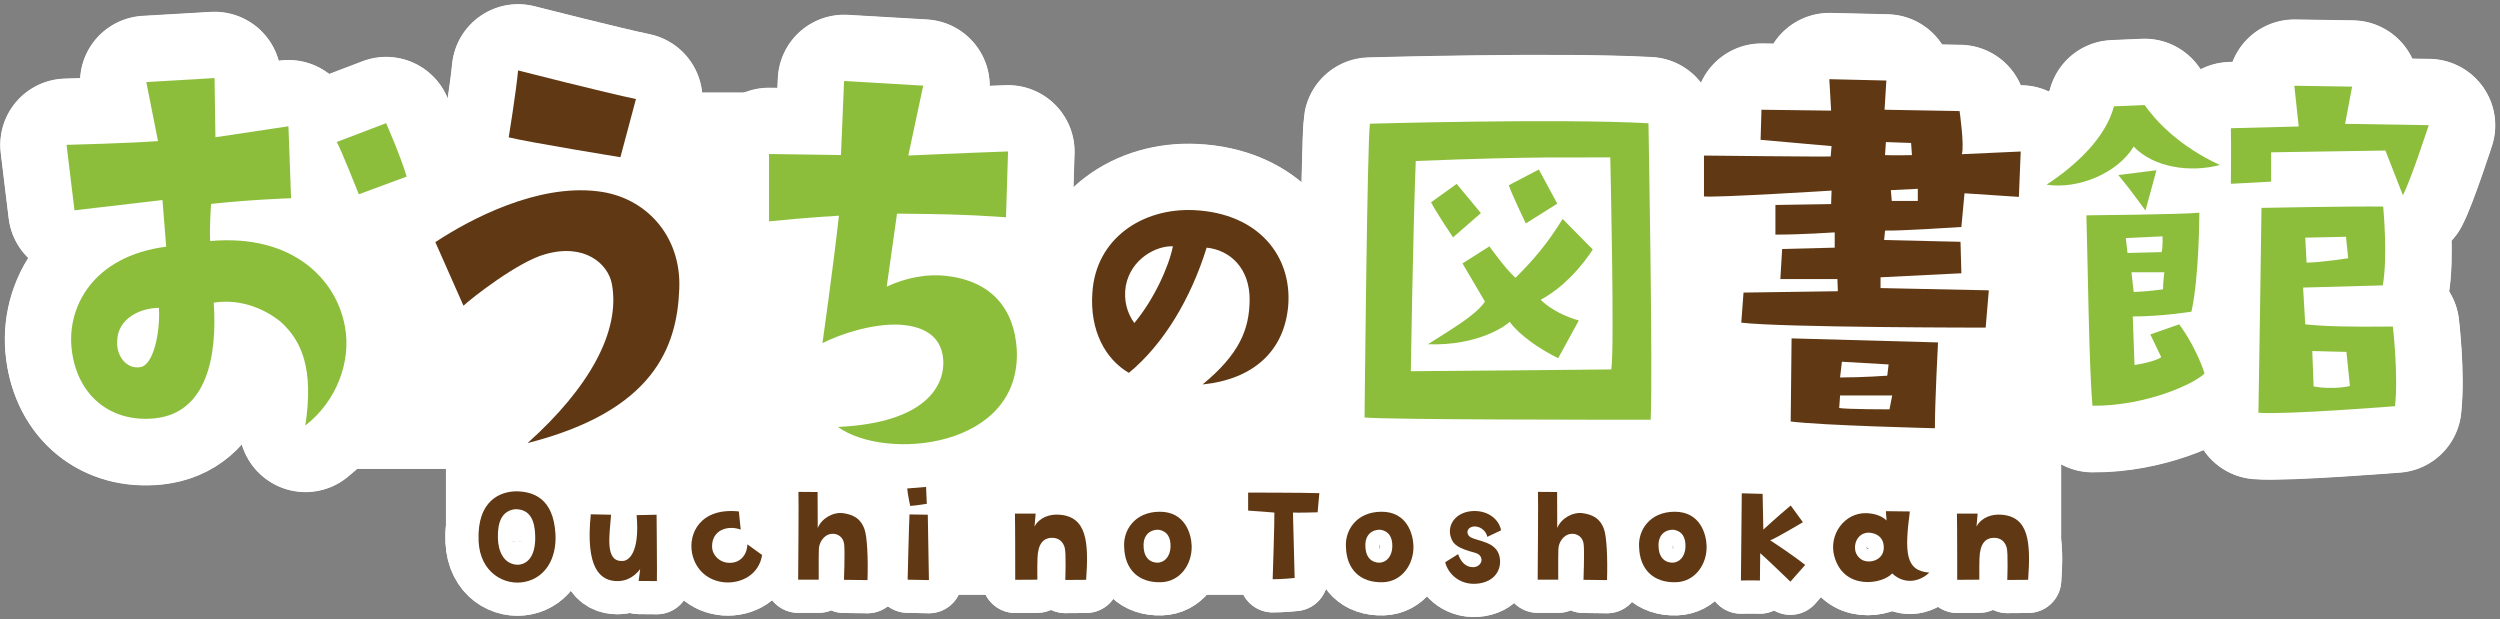 <?xml version="1.0" encoding="utf-8"?>
<!-- Generator: Adobe Illustrator 28.3.0, SVG Export Plug-In . SVG Version: 6.00 Build 0)  -->
<svg version="1.1" id="レイヤー_1" xmlns="http://www.w3.org/2000/svg" xmlns:xlink="http://www.w3.org/1999/xlink" x="0px"
	 y="0px" width="2450px" height="607px" viewBox="0 0 2450 607" enable-background="new 0 0 2450 607" xml:space="preserve">
<rect x="0" y="0" width="2450" height="607" fill="#808080" stroke="none"/>
<g>
	<rect x="1525.776" y="373.802" fill="#FFFFFF" width="494.224" height="161.149"/>
	<rect x="552.329" y="268.542" fill="#FFFFFF" width="254.445" height="262.927"/>
	<rect x="538.329" y="90.542" fill="#FFFFFF" width="254.445" height="262.927"/>
	<rect x="319.032" y="213.616" fill="#FFFFFF" width="288.371" height="245.964"/>
	<rect x="964.931" y="234.959" fill="#FFFFFF" width="534.335" height="262.927"/>
	<rect x="437" y="425.135" fill="#FFFFFF" width="103.778" height="105.865"/>
	<rect x="862" y="477.135" fill="#FFFFFF" width="368" height="105.865"/>
	<g>
		<g>
			<g>
				<g>
					
						<path fill="#8CBE3C" stroke="#FFFFFF" stroke-width="130" stroke-linecap="round" stroke-linejoin="round" stroke-miterlimit="10" d="
						M163.102,242.057l-3.668-45.703c0,0-44.611,5.125-86.214,10.054l-7.782-64.138c0,0,61.481-1.546,89.624-3.699l-11.464-57.863
						l66.891-3.895l0.85,57.988l71.546-10.741l2.585,70.501c0,0-39.779,1.31-78.38,5.571c0,0-1.741,22.31-0.921,36.396
						c80.831-7.234,123.817,37.699,132.039,83.63c6.546,34.441-8.324,73.663-38.76,97.13c8.376-55.485-3.317-83.072-24.595-102.008
						c-14.299-11.288-37.144-22.572-65.17-18.413c3.529,51.771-6.333,107.856-57.476,113.361
						c-43.146,4.526-75.97-21.831-81.586-66.414C65.123,301.259,91.468,251.282,163.102,242.057z M137.681,360.105
						c13.004-1.764,19.689-34.449,18.311-58.097c-17.667,0.022-40.796,9.957-40.964,33.181
						C114.274,348.34,123.683,362.44,137.681,360.105z M351.87,190.694c0,0-17.755-44.882-21.658-51.229l48.375-18.451
						c0,0,13.354,29.997,20.201,52.321L351.87,190.694z"/>
					
						<path fill="#603813" stroke="#FFFFFF" stroke-width="130" stroke-linecap="round" stroke-linejoin="round" stroke-miterlimit="10" d="
						M454.426,299.902l-27.578-62.304c34.644-22.876,99.902-57.035,158.892-49.849c46.877,5.271,82.387,43.325,80.165,95.741
						c-2.153,56.928-24.946,119.541-148.673,151.023c61.112-54.767,91.005-109.875,82.685-155.664
						c-3.651-20.118-26.953-40.629-65.688-29.316C508.061,256.749,462.46,292.285,454.426,299.902z M608.219,154.366
						c0,0-89.758-14.566-109.437-19.47c0,0,7.273-44.879,9.156-65.544c0,0,86.769,22.132,115.519,28.006L608.219,154.366z"/>
					
						<path fill="#8CBE3C" stroke="#FFFFFF" stroke-width="130" stroke-linecap="round" stroke-linejoin="round" stroke-miterlimit="10" d="
						M924.616,353.232c-1.518-25.186-21.658-33.759-43.808-34.763c-25.719-1.005-56.934,9.065-74.572,18.13
						c0,0,10.583-74.552,16.12-124.923c0,0-28.221,1.518-68.502,5.538v-65.979c0,0,34.251,0.492,70.511,1.005l3.035-72.542
						l77.567,4.533l-14.603,68.501c0,0,54.924-2.523,97.748-4.02l-2.01,64.482c-44.834-3.035-63.989-3.035-106.813-3.528
						l-10.091,71.537c19.648-9.086,39.829-12.593,57.96-10.583c44.834,5.025,66.984,32.241,69.486,72.029
						c5.045,97.235-128.43,109.828-175.274,76.069C908.495,414.699,926.133,377.413,924.616,353.232z"/>
					
						<path fill="#603813" stroke="#FFFFFF" stroke-width="130" stroke-linecap="round" stroke-linejoin="round" stroke-miterlimit="10" d="
						M1224.858,294.493c0.354-31.089-19.056-49.152-42.114-51.493c-15.381,49.492-41.788,94.288-76.225,122.709
						c-23.058-13.38-38.439-41.461-35.771-78.566c3.348-53.167,49.138-83.249,99.637-80.907
						c63.185,3.008,96.289,45.136,92.26,93.947c-4.002,44.796-34.764,71.883-83.902,76.892
						C1214.84,347.32,1224.531,323.254,1224.858,294.493z M1149.64,241.666c-16.034-0.667-41.107,12.033-46.143,38.793
						c-2.341,14.374,1.361,26.733,8.358,36.438C1131.591,293.159,1145.965,260.723,1149.64,241.666z"/>
					
						<path fill="#8CBE3C" stroke="#FFFFFF" stroke-width="130" stroke-linecap="round" stroke-linejoin="round" stroke-miterlimit="10" d="
						M1617.897,411.658c-45.346,0-256.661,0-280.427-2.205c0,0,2.653-273.401,5.305-287.919c0,0,184.466-5.287,272.935-0.448
						C1615.711,121.086,1620.12,363.229,1617.897,411.658z M1578.287,154.549c-36.527,0.448-68.682-1.326-190.631,3.531
						c-2.617,65.151-4.839,206.027-4.839,206.027c22.01,0,196.367-1.774,196.367-1.774
						C1582.696,346.489,1578.287,154.549,1578.287,154.549z M1510.071,294.099c0,0,12.295,13.209,37.388,20.253l-20.217,36.976
						c-18.067-8.8-37.89-22.44-47.568-35.649c-2.653,3.083-30.362,23.766-80.117,22.01c23.336-14.966,46.672-28.175,55.92-41.815
						l-22.01-37.424l26.383-16.74c0,0,15.88,22.458,25.558,30.828c17.171-17.17,30.362-32.136,46.206-57.677l29.502,29.932
						C1561.116,244.792,1541.329,277.377,1510.071,294.099z M1424.219,232.909c0,0-15.844-23.336-21.58-34.341l25.093-18.049
						l23.766,28.623L1424.219,232.909z M1495.517,219.27c0,0-13.192-27.297-16.704-37.424l29.466-15.414l18.067,33.463
						L1495.517,219.27z"/>
					
						<path fill="#603813" stroke="#FFFFFF" stroke-width="130" stroke-linecap="round" stroke-linejoin="round" stroke-miterlimit="10" d="
						M1794.284,153.622l0.86-10.127l-69.542-6.166l0.86-29.484l68.252,0.878l-1.756-30.81l55.885,1.308l-1.756,28.623l73.521,1.308
						c0,0,4.839,33.911,2.223,42.263l57.677-2.635l-1.792,44.468l-53.268-3.531l-3.083,33.032c0,0-60.724,3.961-74.812,3.513
						l-0.896,9.248l74.847,1.756l0.86,30.828l-79.221,3.961v10.557l106.105,2.205l-3.083,36.545c0,0-198.553,0-239.49-4.857
						l2.187-29.484l92.448-1.326l-0.43-11.883c0,0-45.776,0-55.92,0l1.756-29.502l51.511-1.308v-14.984
						c0,0-31.688,2.205-58.107,2.205v-29.054l54.594-0.878l0.43-13.209c0,0-112.701,7.044-125.032,5.718v-40.058
						C1670.112,152.744,1787.652,154.07,1794.284,153.622z M1896.411,419.979c0,0-110.515-2.653-141.307-6.614l0.86-81.443
						l143.529,3.961C1899.493,335.883,1896.411,393.112,1896.411,419.979z M1854.578,387.843h-51.081l-0.86,12.313
						c7.492,1.326,49.289,1.326,49.289,1.326L1854.578,387.843z M1803.497,370.224c22.476,0,46.242-1.756,46.242-1.756l1.326-11.005
						l-45.776-2.653L1803.497,370.224z M1847.552,152.314c9.248,0.43,26.383,0,26.383,0l-0.86-11.901l-24.662-0.878
						L1847.552,152.314z M1879.67,185.328l-26.419,1.326l0.896,10.557c5.7,0,25.523,0,25.523,0V185.328z"/>
					
						<path fill="#8CBE3C" stroke="#FFFFFF" stroke-width="130" stroke-linecap="round" stroke-linejoin="round" stroke-miterlimit="10" d="
						M2005.842,181.295c28.749-18.863,57.917-45.9,66.056-76.78l30.041-1.292c10.724,15.44,34.303,40.748,73.811,58.772
						c-29.203,7.72-64.798,2.567-84.534-18.025C2075.321,170.151,2036.721,186.028,2005.842,181.295z M2044.895,211.336
						c0,0,94.804-0.856,110.663-2.585c0,0,0,62.213-7.72,96.97c0,0-28.749,4.716-57.497,4.716l1.712,47.612
						c0,0,19.736-3.004,26.198-7.72l-10.724-22.304l28.295-9.868c0,0,15.44,19.736,24.871,48.048
						c-8.558,9.432-56.624,32.172-109.825,31.735C2047.445,362.764,2046.153,252.52,2044.895,211.336z M2113.536,167.147
						l-10.759,39.473c0,0-15.44-21.465-26.583-34.757L2113.536,167.147z M2083.494,233.639l1.712,14.584l33.464-0.856
						c1.292-6.864,0.838-15.44,0.838-15.44L2083.494,233.639z M2121.255,267.104h-32.207l2.166,19.3
						c11.143-0.419,15.44-0.856,28.749-2.567C2119.963,277.828,2121.255,267.104,2121.255,267.104z M2186.473,180.439
						c0,0,0.419-39.455,0-54.476l66.475-1.712l-4.297-39.909l56.624,0.856l-6.847,36.469l81.949,1.292
						c0,0-17.605,54.057-25.325,68.64l-17.151-43.769l-111.99,1.729v28.731L2186.473,180.439z M2335.316,279.976l-78.072,2.148
						l2.131,36.032c20.19,2.148,45.9,2.567,85.827,2.148c0,0,5.554,47.175,2.131,78.072c0,0-108.113,8.576-133.858,6.427
						c0,0,3.004-187.041,3.004-200.769c0,0,86.665-1.712,119.256-1.292C2335.735,202.743,2340.486,252.083,2335.316,279.976z
						 M2301.432,253.376l-2.131-21.029c-4.297,0-39.927,0.856-39.927,0.856l1.292,24.452
						C2273.976,257.655,2301.432,253.376,2301.432,253.376z M2266.256,344.32l1.292,34.757c19.282,3.423,35.595-0.437,35.595-0.437
						l-3.423-33.464L2266.256,344.32z"/>
				</g>
			</g>
			<g>
				<g>
					<path fill="none" stroke="#FFFFFF" stroke-width="130" stroke-linecap="round" stroke-linejoin="round" d="M162.882,241.751
						l-3.668-45.703c0,0-44.611,5.125-86.214,10.054l-7.782-64.138c0,0,61.481-1.547,89.624-3.699l-11.464-57.863l66.891-3.895
						l0.85,57.988l71.546-10.741l2.585,70.501c0,0-39.779,1.31-78.38,5.571c0,0-1.741,22.31-0.921,36.396
						c80.831-7.234,123.817,37.699,132.039,83.63c6.546,34.441-8.324,73.663-38.76,97.13c8.376-55.485-3.318-83.072-24.595-102.008
						c-14.299-11.288-37.144-22.572-65.17-18.413c3.529,51.771-6.333,107.856-57.476,113.361
						c-43.146,4.526-75.97-21.831-81.586-66.414C64.903,300.954,91.248,250.976,162.882,241.751z M137.461,359.799
						c13.004-1.764,19.689-34.449,18.311-58.097c-17.667,0.022-40.796,9.957-40.964,33.181
						C114.054,348.034,123.463,362.134,137.461,359.799z M351.65,190.388c0,0-17.755-44.882-21.658-51.229l48.375-18.451
						c0,0,13.354,29.997,20.201,52.321L351.65,190.388z"/>
					<path fill="none" stroke="#FFFFFF" stroke-width="130" stroke-linecap="round" stroke-linejoin="round" d="M454.206,299.597
						l-27.578-62.304c34.644-22.876,99.902-57.035,158.892-49.849c46.877,5.271,82.387,43.325,80.165,95.741
						c-2.153,56.928-24.946,119.541-148.673,151.023c61.112-54.767,91.005-109.875,82.685-155.664
						c-3.651-20.118-26.953-40.629-65.688-29.316C507.841,256.444,462.24,291.979,454.206,299.597z M607.999,154.06
						c0,0-89.758-14.566-109.437-19.47c0,0,7.273-44.879,9.156-65.544c0,0,86.769,22.132,115.519,28.006L607.999,154.06z"/>
					<path fill="none" stroke="#FFFFFF" stroke-width="130" stroke-linecap="round" stroke-linejoin="round" d="M924.396,352.926
						c-1.518-25.186-21.658-33.759-43.808-34.763c-25.719-1.005-56.934,9.065-74.572,18.13c0,0,10.583-74.552,16.12-124.923
						c0,0-28.221,1.518-68.501,5.538v-65.979c0,0,34.251,0.492,70.511,1.005l3.035-72.542l77.567,4.533l-14.603,68.501
						c0,0,54.924-2.523,97.748-4.02l-2.01,64.482c-44.834-3.035-63.989-3.035-106.813-3.528l-10.091,71.537
						c19.648-9.086,39.829-12.593,57.96-10.583c44.834,5.025,66.984,32.241,69.486,72.029
						c5.045,97.235-128.43,109.828-175.274,76.069C908.275,414.393,925.914,377.107,924.396,352.926z"/>
					<path fill="none" stroke="#FFFFFF" stroke-width="130" stroke-linecap="round" stroke-linejoin="round" d="M1224.638,294.187
						c0.354-31.089-19.056-49.152-42.114-51.493c-15.381,49.492-41.788,94.288-76.225,122.709
						c-23.058-13.38-38.439-41.461-35.771-78.566c3.348-53.167,49.138-83.249,99.637-80.907
						c63.185,3.008,96.289,45.136,92.26,93.947c-4.002,44.796-34.764,71.883-83.902,76.892
						C1214.62,347.014,1224.312,322.949,1224.638,294.187z M1149.421,241.361c-16.035-0.667-41.107,12.033-46.143,38.793
						c-2.341,14.374,1.361,26.733,8.358,36.438C1131.372,292.853,1145.745,260.417,1149.421,241.361z"/>
					<path fill="none" stroke="#FFFFFF" stroke-width="130" stroke-linecap="round" stroke-linejoin="round" d="M1617.677,411.352
						c-45.346,0-256.661,0-280.427-2.205c0,0,2.653-273.401,5.305-287.919c0,0,184.466-5.287,272.935-0.448
						C1615.491,120.781,1619.9,362.923,1617.677,411.352z M1578.067,154.243c-36.527,0.448-68.682-1.326-190.631,3.531
						c-2.617,65.151-4.839,206.027-4.839,206.027c22.01,0,196.367-1.774,196.367-1.774
						C1582.476,346.183,1578.067,154.243,1578.067,154.243z M1509.851,293.793c0,0,12.295,13.209,37.388,20.253l-20.217,36.976
						c-18.067-8.8-37.89-22.44-47.568-35.649c-2.653,3.083-30.362,23.766-80.117,22.01c23.336-14.966,46.672-28.175,55.92-41.815
						l-22.01-37.424l26.383-16.74c0,0,15.88,22.458,25.559,30.828c17.17-17.17,30.362-32.136,46.206-57.677l29.502,29.932
						C1560.897,244.487,1541.109,277.071,1509.851,293.793z M1423.999,232.604c0,0-15.844-23.336-21.58-34.341l25.093-18.049
						l23.766,28.623L1423.999,232.604z M1495.298,218.964c0,0-13.192-27.297-16.704-37.424l29.466-15.414l18.067,33.463
						L1495.298,218.964z"/>
					<path fill="none" stroke="#FFFFFF" stroke-width="130" stroke-linecap="round" stroke-linejoin="round" d="M1794.064,153.316
						l0.86-10.127l-69.542-6.166l0.86-29.484l68.252,0.878l-1.756-30.81l55.885,1.308l-1.756,28.623l73.521,1.308
						c0,0,4.839,33.911,2.223,42.263l57.677-2.635l-1.792,44.467l-53.268-3.531l-3.083,33.032c0,0-60.724,3.961-74.811,3.513
						l-0.896,9.248l74.847,1.756l0.86,30.828l-79.221,3.961v10.557l106.105,2.205l-3.083,36.545c0,0-198.553,0-239.49-4.857
						l2.187-29.484l92.448-1.326l-0.43-11.883c0,0-45.776,0-55.92,0l1.756-29.502l51.511-1.308v-14.984
						c0,0-31.688,2.205-58.107,2.205v-29.054l54.594-0.878l0.43-13.209c0,0-112.701,7.044-125.032,5.718v-40.058
						C1669.892,152.438,1787.433,153.765,1794.064,153.316z M1896.191,419.673c0,0-110.515-2.653-141.307-6.614l0.86-81.443
						l143.529,3.961C1899.274,335.578,1896.191,392.807,1896.191,419.673z M1854.358,387.537h-51.081l-0.86,12.313
						c7.492,1.326,49.289,1.326,49.289,1.326L1854.358,387.537z M1803.277,369.919c22.476,0,46.242-1.756,46.242-1.756l1.326-11.005
						l-45.776-2.653L1803.277,369.919z M1847.332,152.008c9.248,0.43,26.383,0,26.383,0l-0.86-11.901l-24.662-0.878
						L1847.332,152.008z M1879.451,185.023l-26.419,1.326l0.896,10.557c5.7,0,25.523,0,25.523,0V185.023z"/>
					<path fill="none" stroke="#FFFFFF" stroke-width="130" stroke-linecap="round" stroke-linejoin="round" d="M2005.622,180.989
						c28.749-18.863,57.917-45.9,66.055-76.78l30.041-1.292c10.724,15.44,34.303,40.748,73.81,58.772
						c-29.203,7.72-64.798,2.567-84.534-18.025C2075.101,169.846,2036.501,185.722,2005.622,180.989z M2044.675,211.03
						c0,0,94.804-0.856,110.663-2.585c0,0,0,62.213-7.72,96.97c0,0-28.749,4.716-57.498,4.716l1.712,47.612
						c0,0,19.736-3.004,26.199-7.72l-10.724-22.304l28.294-9.868c0,0,15.44,19.736,24.871,48.048
						c-8.558,9.432-56.624,32.172-109.825,31.735C2047.225,362.458,2045.933,252.214,2044.675,211.03z M2113.316,166.842
						l-10.759,39.473c0,0-15.44-21.465-26.583-34.757L2113.316,166.842z M2083.275,233.334l1.712,14.584l33.464-0.856
						c1.292-6.864,0.838-15.44,0.838-15.44L2083.275,233.334z M2121.036,266.798h-32.207l2.166,19.3
						c11.143-0.419,15.44-0.856,28.749-2.567C2119.743,277.522,2121.036,266.798,2121.036,266.798z M2186.253,180.133
						c0,0,0.419-39.455,0-54.476l66.475-1.712l-4.297-39.909l56.624,0.856l-6.846,36.469l81.949,1.292
						c0,0-17.606,54.057-25.325,68.641l-17.151-43.769l-111.99,1.729v28.731L2186.253,180.133z M2335.096,279.67l-78.072,2.148
						l2.131,36.032c20.19,2.148,45.9,2.567,85.827,2.148c0,0,5.554,47.175,2.131,78.072c0,0-108.113,8.576-133.858,6.427
						c0,0,3.004-187.041,3.004-200.769c0,0,86.665-1.712,119.256-1.292C2335.515,202.437,2340.266,251.778,2335.096,279.67z
						 M2301.213,253.07l-2.131-21.029c-4.297,0-39.927,0.856-39.927,0.856l1.292,24.452
						C2273.756,257.349,2301.213,253.07,2301.213,253.07z M2266.036,344.014l1.292,34.757c19.282,3.423,35.595-0.437,35.595-0.437
						l-3.423-33.464L2266.036,344.014z"/>
				</g>
				<g>
					<path fill="#8CBE3C" d="M162.882,241.751l-3.668-45.703c0,0-44.611,5.125-86.214,10.054l-7.782-64.138
						c0,0,61.481-1.547,89.624-3.699l-11.464-57.863l66.891-3.895l0.85,57.988l71.546-10.741l2.585,70.501
						c0,0-39.779,1.31-78.38,5.571c0,0-1.741,22.31-0.921,36.396c80.831-7.234,123.817,37.699,132.039,83.63
						c6.546,34.441-8.324,73.663-38.76,97.13c8.376-55.485-3.318-83.072-24.595-102.008c-14.299-11.288-37.144-22.572-65.17-18.413
						c3.529,51.771-6.333,107.856-57.476,113.361c-43.146,4.526-75.97-21.831-81.586-66.414
						C64.903,300.954,91.248,250.976,162.882,241.751z M137.461,359.799c13.004-1.764,19.689-34.449,18.311-58.097
						c-17.667,0.022-40.796,9.957-40.964,33.181C114.054,348.034,123.463,362.134,137.461,359.799z M351.65,190.388
						c0,0-17.755-44.882-21.658-51.229l48.375-18.451c0,0,13.354,29.997,20.201,52.321L351.65,190.388z"/>
					<path fill="#603813" d="M454.206,299.597l-27.578-62.304c34.644-22.876,99.902-57.035,158.892-49.849
						c46.877,5.271,82.387,43.325,80.165,95.741c-2.153,56.928-24.946,119.541-148.673,151.023
						c61.112-54.767,91.005-109.875,82.685-155.664c-3.651-20.118-26.953-40.629-65.688-29.316
						C507.841,256.444,462.24,291.979,454.206,299.597z M607.999,154.06c0,0-89.758-14.566-109.437-19.47
						c0,0,7.273-44.879,9.156-65.544c0,0,86.769,22.132,115.519,28.006L607.999,154.06z"/>
					<path fill="#8CBE3C" d="M924.396,352.926c-1.518-25.186-21.658-33.759-43.808-34.763c-25.719-1.005-56.934,9.065-74.572,18.13
						c0,0,10.583-74.552,16.12-124.923c0,0-28.221,1.518-68.501,5.538v-65.979c0,0,34.251,0.492,70.511,1.005l3.035-72.542
						l77.567,4.533l-14.603,68.501c0,0,54.924-2.523,97.748-4.02l-2.01,64.482c-44.834-3.035-63.989-3.035-106.813-3.528
						l-10.091,71.537c19.648-9.086,39.829-12.593,57.96-10.583c44.834,5.025,66.984,32.241,69.486,72.029
						c5.045,97.235-128.43,109.828-175.274,76.069C908.275,414.393,925.914,377.107,924.396,352.926z"/>
					<path fill="#603813" d="M1224.638,294.187c0.354-31.089-19.056-49.152-42.114-51.493
						c-15.381,49.492-41.788,94.288-76.225,122.709c-23.058-13.38-38.439-41.461-35.771-78.566
						c3.348-53.167,49.138-83.249,99.637-80.907c63.185,3.008,96.289,45.136,92.26,93.947
						c-4.002,44.796-34.764,71.883-83.902,76.892C1214.62,347.014,1224.312,322.949,1224.638,294.187z M1149.421,241.361
						c-16.035-0.667-41.107,12.033-46.143,38.793c-2.341,14.374,1.361,26.733,8.358,36.438
						C1131.372,292.853,1145.745,260.417,1149.421,241.361z"/>
					<path fill="#8CBE3C" d="M1617.677,411.352c-45.346,0-256.661,0-280.427-2.205c0,0,2.653-273.401,5.305-287.919
						c0,0,184.466-5.287,272.935-0.448C1615.491,120.781,1619.9,362.923,1617.677,411.352z M1578.067,154.243
						c-36.527,0.448-68.682-1.326-190.631,3.531c-2.617,65.151-4.839,206.027-4.839,206.027c22.01,0,196.367-1.774,196.367-1.774
						C1582.476,346.183,1578.067,154.243,1578.067,154.243z M1509.851,293.793c0,0,12.295,13.209,37.388,20.253l-20.217,36.976
						c-18.067-8.8-37.89-22.44-47.568-35.649c-2.653,3.083-30.362,23.766-80.117,22.01c23.336-14.966,46.672-28.175,55.92-41.815
						l-22.01-37.424l26.383-16.74c0,0,15.88,22.458,25.559,30.828c17.17-17.17,30.362-32.136,46.206-57.677l29.502,29.932
						C1560.897,244.487,1541.109,277.071,1509.851,293.793z M1423.999,232.604c0,0-15.844-23.336-21.58-34.341l25.093-18.049
						l23.766,28.623L1423.999,232.604z M1495.298,218.964c0,0-13.192-27.297-16.704-37.424l29.466-15.414l18.067,33.463
						L1495.298,218.964z"/>
					<path fill="#603813" d="M1794.064,153.316l0.86-10.127l-69.542-6.166l0.86-29.484l68.252,0.878l-1.756-30.81l55.885,1.308
						l-1.756,28.623l73.521,1.308c0,0,4.839,33.911,2.223,42.263l57.677-2.635l-1.792,44.467l-53.268-3.531l-3.083,33.032
						c0,0-60.724,3.961-74.811,3.513l-0.896,9.248l74.847,1.756l0.86,30.828l-79.221,3.961v10.557l106.105,2.205l-3.083,36.545
						c0,0-198.553,0-239.49-4.857l2.187-29.484l92.448-1.326l-0.43-11.883c0,0-45.776,0-55.92,0l1.756-29.502l51.511-1.308v-14.984
						c0,0-31.688,2.205-58.107,2.205v-29.054l54.594-0.878l0.43-13.209c0,0-112.701,7.044-125.032,5.718v-40.058
						C1669.892,152.438,1787.433,153.765,1794.064,153.316z M1896.191,419.673c0,0-110.515-2.653-141.307-6.614l0.86-81.443
						l143.529,3.961C1899.274,335.578,1896.191,392.807,1896.191,419.673z M1854.358,387.537h-51.081l-0.86,12.313
						c7.492,1.326,49.289,1.326,49.289,1.326L1854.358,387.537z M1803.277,369.919c22.476,0,46.242-1.756,46.242-1.756l1.326-11.005
						l-45.776-2.653L1803.277,369.919z M1847.332,152.008c9.248,0.43,26.383,0,26.383,0l-0.86-11.901l-24.662-0.878
						L1847.332,152.008z M1879.451,185.023l-26.419,1.326l0.896,10.557c5.7,0,25.523,0,25.523,0V185.023z"/>
					<path fill="#8CBE3C" d="M2005.622,180.989c28.749-18.863,57.917-45.9,66.055-76.78l30.041-1.292
						c10.724,15.44,34.303,40.748,73.81,58.772c-29.203,7.72-64.798,2.567-84.534-18.025
						C2075.101,169.846,2036.501,185.722,2005.622,180.989z M2044.675,211.03c0,0,94.804-0.856,110.663-2.585
						c0,0,0,62.213-7.72,96.97c0,0-28.749,4.716-57.498,4.716l1.712,47.612c0,0,19.736-3.004,26.199-7.72l-10.724-22.304
						l28.294-9.868c0,0,15.44,19.736,24.871,48.048c-8.558,9.432-56.624,32.172-109.825,31.735
						C2047.225,362.458,2045.933,252.214,2044.675,211.03z M2113.316,166.842l-10.759,39.473c0,0-15.44-21.465-26.583-34.757
						L2113.316,166.842z M2083.275,233.334l1.712,14.584l33.464-0.856c1.292-6.864,0.838-15.44,0.838-15.44L2083.275,233.334z
						 M2121.036,266.798h-32.207l2.166,19.3c11.143-0.419,15.44-0.856,28.749-2.567
						C2119.743,277.522,2121.036,266.798,2121.036,266.798z M2186.253,180.133c0,0,0.419-39.455,0-54.476l66.475-1.712
						l-4.297-39.909l56.624,0.856l-6.846,36.469l81.949,1.292c0,0-17.606,54.057-25.325,68.641l-17.151-43.769l-111.99,1.729v28.731
						L2186.253,180.133z M2335.096,279.67l-78.072,2.148l2.131,36.032c20.19,2.148,45.9,2.567,85.827,2.148
						c0,0,5.554,47.175,2.131,78.072c0,0-108.113,8.576-133.858,6.427c0,0,3.004-187.041,3.004-200.769
						c0,0,86.665-1.712,119.256-1.292C2335.515,202.437,2340.266,251.778,2335.096,279.67z M2301.213,253.07l-2.131-21.029
						c-4.297,0-39.927,0.856-39.927,0.856l1.292,24.452C2273.756,257.349,2301.213,253.07,2301.213,253.07z M2266.036,344.014
						l1.292,34.757c19.282,3.423,35.595-0.437,35.595-0.437l-3.423-33.464L2266.036,344.014z"/>
				</g>
			</g>
			<g>
				<g>
					
						<path fill="none" stroke="#FFFFFF" stroke-width="65" stroke-linecap="round" stroke-linejoin="round" stroke-miterlimit="10" d="
						M544.369,523.6c1.251,24.045-10.146,42.393-29.744,46.562c-20.016,4.309-44.2-8.896-45.59-39.752
						c-1.807-40.586,21.961-48.926,37.389-48.926C521.991,481.902,542.423,487.601,544.369,523.6z M524.493,524.851
						c-0.417-13.761-4.309-25.853-19.459-25.853c-13.621,1.528-17.513,13.204-17.096,28.632c0.417,12.787,5.56,24.185,17.513,25.714
						C514.347,554.317,525.327,547.785,524.493,524.851z"/>
					
						<path fill="none" stroke="#FFFFFF" stroke-width="65" stroke-linecap="round" stroke-linejoin="round" stroke-miterlimit="10" d="
						M578.981,504.002l19.876,0.417c-1.391,19.599-6.394,46.146,10.98,45.312c5.977,0.278,17.374-7.645,14.038-44.895l19.598-0.417
						c0,0,0.556,61.574,0.278,65.049l-17.931-0.139c0,0,1.529-10.286,1.529-11.676c0,0-7.645,11.814-21.961,11.814
						C588.154,569.606,573.56,556.958,578.981,504.002z"/>
					
						<path fill="none" stroke="#FFFFFF" stroke-width="65" stroke-linecap="round" stroke-linejoin="round" stroke-miterlimit="10" d="
						M697.821,535.553c0.14,9.034,7.506,14.872,14.456,15.845c14.594,1.808,20.153-9.868,20.153-17.93l14.455,10.425
						c-3.058,19.181-20.153,27.938-36.416,26.825c-16.957-1.39-29.049-12.51-32.246-28.633
						c-3.753-19.181,8.062-44.895,45.867-40.863l1.808,17.791C712.972,514.288,697.683,519.569,697.821,535.553z"/>
					
						<path fill="none" stroke="#FFFFFF" stroke-width="65" stroke-linecap="round" stroke-linejoin="round" stroke-miterlimit="10" d="
						M847.24,518.735c2.502,7.089,3.614,27.382,2.919,49.76l-23.073-0.278c0,0,0.974-24.74,0.278-33.914
						c-0.417-7.923-6.532-11.814-12.509-11.119c-7.784,0.834-12.231,8.756-12.371,15.011c-0.277,7.645-0.139,29.884-0.139,29.884
						h-20.154c0,0,0.695-82.979,0.278-86.036l18.764,0.139l0.14,35.304c3.753-9.451,15.011-15.845,24.74-14.594
						C834.592,504.141,843.07,506.921,847.24,518.735z"/>
					
						<path fill="none" stroke="#FFFFFF" stroke-width="65" stroke-linecap="round" stroke-linejoin="round" stroke-miterlimit="10" d="
						M907.565,477.177l0.695,16.54c0,0-9.869,1.668-16.263,2.085c0,0-2.224-9.729-2.919-17.096L907.565,477.177z M891.303,504.141
						l17.931,0.277c0,0,1.111,60.462,1.111,64.076l-20.849-0.417C889.496,568.078,890.747,514.565,891.303,504.141z"/>
					
						<path fill="none" stroke="#FFFFFF" stroke-width="65" stroke-linecap="round" stroke-linejoin="round" stroke-miterlimit="10" d="
						M1043.98,568.355c0,0,0.974-26.13-0.556-31.689c-1.529-5.282-5.281-10.008-13.482-9.591
						c-7.227,0.417-12.787,5.56-13.204,20.015c-0.139,5.699-0.278,11.676-0.139,20.988l-21.684,0.139c0,0,0-54.902-0.277-64.909
						h20.293l-1.112,12.648c4.865-8.896,15.012-12.371,24.602-11.537c26.687,2.085,28.633,26.826,25.992,63.798L1043.98,568.355z"/>
					
						<path fill="none" stroke="#FFFFFF" stroke-width="65" stroke-linecap="round" stroke-linejoin="round" stroke-miterlimit="10" d="
						M1167.821,534.581c0.694,18.625-11.537,35.442-29.884,35.999c-22.378,0.694-35.721-12.648-36.276-34.748
						c-0.974-15.846,10.007-34.192,34.748-34.331C1161.566,501.361,1167.404,523.461,1167.821,534.581z M1136.269,519.292
						c-4.309-0.834-15.289,1.25-15.567,14.455c-0.277,10.841,4.727,17.374,13.344,17.651c7.228,0.14,12.648-6.115,13.065-15.149
						C1147.528,525.824,1143.22,520.681,1136.269,519.292z"/>
					
						<path fill="none" stroke="#FFFFFF" stroke-width="65" stroke-linecap="round" stroke-linejoin="round" stroke-miterlimit="10" d="
						M1267.091,502.335l1.668,64.075c0,0-11.536,1.251-21.544,1.251c0,0,1.946-58.794,1.668-65.326c0,0-19.32-1.668-25.714-1.946
						v-17.652c0,0,52.4,0,69.774,0.557l-1.668,18.764C1291.275,502.056,1271.678,502.612,1267.091,502.335z"/>
					
						<path fill="none" stroke="#FFFFFF" stroke-width="65" stroke-linecap="round" stroke-linejoin="round" stroke-miterlimit="10" d="
						M1385.16,534.581c0.694,18.625-11.537,35.442-29.884,35.999c-22.378,0.694-35.721-12.648-36.276-34.748
						c-0.974-15.846,10.007-34.192,34.748-34.331C1378.905,501.361,1384.743,523.461,1385.16,534.581z M1353.608,519.292
						c-4.309-0.834-15.289,1.25-15.567,14.455c-0.277,10.841,4.727,17.374,13.344,17.651c7.228,0.14,12.648-6.115,13.065-15.149
						C1364.867,525.824,1360.558,520.681,1353.608,519.292z"/>
					
						<path fill="none" stroke="#FFFFFF" stroke-width="65" stroke-linecap="round" stroke-linejoin="round" stroke-miterlimit="10" d="
						M1438.118,520.959c-0.139,1.668,0.278,3.753,2.919,5.421c6.95,4.17,24.88,4.17,28.354,18.486
						c2.641,10.285-1.945,23.906-19.319,26.825c-18.208,2.919-30.856-8.617-33.775-20.71l12.648-7.922
						c2.779,7.922,7.645,12.787,14.732,12.787c4.587,0,7.923-3.336,8.201-6.672c0.139-2.502-1.112-6.115-6.533-7.506
						c-16.123-4.309-21.543-7.783-23.768-15.983c-3.196-11.676,5.004-23.212,20.293-24.741c14.595-1.39,26.826,6.672,29.188,18.765
						l-13.482,6.394c-1.111-5.838-6.811-10.008-11.675-10.146C1441.871,515.677,1438.535,517.762,1438.118,520.959z"/>
					
						<path fill="none" stroke="#FFFFFF" stroke-width="65" stroke-linecap="round" stroke-linejoin="round" stroke-miterlimit="10" d="
						M1571.969,518.735c2.502,7.089,3.614,27.382,2.919,49.76l-23.073-0.278c0,0,0.974-24.74,0.278-33.914
						c-0.417-7.923-6.532-11.814-12.509-11.119c-7.784,0.834-12.231,8.756-12.371,15.011c-0.277,7.645-0.139,29.884-0.139,29.884
						h-20.154c0,0,0.695-82.979,0.278-86.036l18.764,0.139l0.14,35.304c3.753-9.451,15.011-15.845,24.74-14.594
						C1559.32,504.141,1567.799,506.921,1571.969,518.735z"/>
					
						<path fill="none" stroke="#FFFFFF" stroke-width="65" stroke-linecap="round" stroke-linejoin="round" stroke-miterlimit="10" d="
						M1672.462,534.581c0.694,18.625-11.537,35.442-29.884,35.999c-22.378,0.694-35.721-12.648-36.276-34.748
						c-0.974-15.846,10.007-34.192,34.748-34.331C1666.207,501.361,1672.045,523.461,1672.462,534.581z M1640.91,519.292
						c-4.309-0.834-15.289,1.25-15.567,14.455c-0.277,10.841,4.727,17.374,13.344,17.651c7.228,0.14,12.648-6.115,13.065-15.149
						C1652.169,525.824,1647.86,520.681,1640.91,519.292z"/>
					
						<path fill="none" stroke="#FFFFFF" stroke-width="65" stroke-linecap="round" stroke-linejoin="round" stroke-miterlimit="10" d="
						M1766.84,511.786c0,0-29.049,17.234-32.107,17.651c0,0,21.961,14.316,34.331,24.186l-14.455,16.4
						c0,0-26.27-25.296-29.605-27.938l-0.277,26.826c0,0-10.146-0.278-18.625,0c0,0,0.556-61.018,0.834-85.48l20.432,0.556
						l0.695,35.026c0,0,13.064-12.093,26.825-23.629L1766.84,511.786z"/>
					
						<path fill="none" stroke="#FFFFFF" stroke-width="65" stroke-linecap="round" stroke-linejoin="round" stroke-miterlimit="10" d="
						M1890.684,561.128c-6.532,6.672-22.1,13.899-36.416,0.834c-8.896,10.425-47.535,17.235-56.709-17.096
						c-5.56-20.71,9.868-42.671,31.69-41.976c9.729,0.417,16.262,3.753,19.598,7.228l-0.694-9.174l23.489,0.278
						C1866.5,541.113,1867.056,559.46,1890.684,561.128z M1846.068,535.275c-0.278-5.838-3.753-11.814-12.51-13.065
						c-9.312-1.528-16.54,6.116-15.567,16.123c0.278,4.587,4.727,12.788,15.012,11.814
						C1839.118,549.73,1846.763,545.283,1846.068,535.275z"/>
					
						<path fill="none" stroke="#FFFFFF" stroke-width="65" stroke-linecap="round" stroke-linejoin="round" stroke-miterlimit="10" d="
						M1967.133,568.355c0,0,0.974-26.13-0.556-31.689c-1.529-5.282-5.281-10.008-13.482-9.591
						c-7.228,0.417-12.787,5.56-13.204,20.015c-0.139,5.699-0.278,11.676-0.139,20.988l-21.684,0.139c0,0,0-54.902-0.277-64.909
						h20.293l-1.112,12.648c4.865-8.896,15.012-12.371,24.602-11.537c26.687,2.085,28.633,26.826,25.992,63.798L1967.133,568.355z"
						/>
				</g>
			</g>
			<g>
				<g>
					<path fill="none" stroke="#FFFFFF" stroke-width="65" stroke-linecap="round" stroke-linejoin="round" d="M544.369,523.6
						c1.251,24.045-10.146,42.393-29.744,46.562c-20.016,4.309-44.2-8.896-45.59-39.752c-1.807-40.586,21.961-48.926,37.389-48.926
						C521.991,481.902,542.423,487.601,544.369,523.6z M524.493,524.851c-0.417-13.761-4.309-25.853-19.459-25.853
						c-13.621,1.528-17.513,13.204-17.096,28.632c0.417,12.787,5.56,24.185,17.513,25.714
						C514.347,554.317,525.327,547.785,524.493,524.851z"/>
					<path fill="none" stroke="#FFFFFF" stroke-width="65" stroke-linecap="round" stroke-linejoin="round" d="M578.981,504.002
						l19.876,0.417c-1.391,19.599-6.394,46.146,10.98,45.312c5.977,0.278,17.374-7.645,14.038-44.895l19.598-0.417
						c0,0,0.556,61.574,0.278,65.049l-17.931-0.139c0,0,1.529-10.286,1.529-11.676c0,0-7.645,11.814-21.961,11.814
						C588.154,569.606,573.56,556.958,578.981,504.002z"/>
					<path fill="none" stroke="#FFFFFF" stroke-width="65" stroke-linecap="round" stroke-linejoin="round" d="M697.821,535.553
						c0.14,9.034,7.506,14.872,14.456,15.845c14.594,1.808,20.153-9.868,20.153-17.93l14.455,10.425
						c-3.058,19.181-20.153,27.938-36.416,26.825c-16.957-1.39-29.049-12.51-32.246-28.633
						c-3.753-19.181,8.062-44.895,45.867-40.863l1.808,17.791C712.972,514.288,697.683,519.569,697.821,535.553z"/>
					<path fill="none" stroke="#FFFFFF" stroke-width="65" stroke-linecap="round" stroke-linejoin="round" d="M847.24,518.735
						c2.502,7.089,3.614,27.382,2.919,49.76l-23.073-0.278c0,0,0.974-24.74,0.278-33.914c-0.417-7.923-6.532-11.814-12.509-11.119
						c-7.784,0.834-12.231,8.756-12.371,15.011c-0.277,7.645-0.139,29.884-0.139,29.884h-20.154c0,0,0.695-82.979,0.278-86.036
						l18.764,0.139l0.14,35.304c3.753-9.451,15.011-15.845,24.74-14.594C834.592,504.141,843.07,506.921,847.24,518.735z"/>
					<path fill="none" stroke="#FFFFFF" stroke-width="65" stroke-linecap="round" stroke-linejoin="round" d="M907.565,477.177
						l0.695,16.54c0,0-9.869,1.668-16.263,2.085c0,0-2.224-9.729-2.919-17.096L907.565,477.177z M891.303,504.141l17.931,0.277
						c0,0,1.111,60.462,1.111,64.076l-20.849-0.417C889.496,568.078,890.747,514.565,891.303,504.141z"/>
					<path fill="none" stroke="#FFFFFF" stroke-width="65" stroke-linecap="round" stroke-linejoin="round" d="M1043.98,568.355
						c0,0,0.974-26.13-0.556-31.689c-1.529-5.282-5.281-10.008-13.482-9.591c-7.227,0.417-12.787,5.56-13.204,20.015
						c-0.139,5.699-0.278,11.676-0.139,20.988l-21.684,0.139c0,0,0-54.902-0.277-64.909h20.293l-1.112,12.648
						c4.865-8.896,15.012-12.371,24.602-11.537c26.687,2.085,28.633,26.826,25.992,63.798L1043.98,568.355z"/>
					<path fill="none" stroke="#FFFFFF" stroke-width="65" stroke-linecap="round" stroke-linejoin="round" d="M1167.821,534.581
						c0.694,18.625-11.537,35.442-29.884,35.999c-22.378,0.694-35.721-12.648-36.276-34.748
						c-0.974-15.846,10.007-34.192,34.748-34.331C1161.566,501.361,1167.404,523.461,1167.821,534.581z M1136.269,519.292
						c-4.309-0.834-15.289,1.25-15.567,14.455c-0.277,10.841,4.727,17.374,13.344,17.651c7.228,0.14,12.648-6.115,13.065-15.149
						C1147.528,525.824,1143.22,520.681,1136.269,519.292z"/>
					<path fill="none" stroke="#FFFFFF" stroke-width="65" stroke-linecap="round" stroke-linejoin="round" d="M1267.091,502.335
						l1.668,64.075c0,0-11.536,1.251-21.544,1.251c0,0,1.946-58.794,1.668-65.326c0,0-19.32-1.668-25.714-1.946v-17.652
						c0,0,52.4,0,69.774,0.557l-1.668,18.764C1291.275,502.056,1271.678,502.612,1267.091,502.335z"/>
					<path fill="none" stroke="#FFFFFF" stroke-width="65" stroke-linecap="round" stroke-linejoin="round" d="M1385.16,534.581
						c0.694,18.625-11.537,35.442-29.884,35.999c-22.378,0.694-35.721-12.648-36.276-34.748
						c-0.974-15.846,10.007-34.192,34.748-34.331C1378.905,501.361,1384.743,523.461,1385.16,534.581z M1353.608,519.292
						c-4.309-0.834-15.289,1.25-15.567,14.455c-0.277,10.841,4.727,17.374,13.344,17.651c7.228,0.14,12.648-6.115,13.065-15.149
						C1364.867,525.824,1360.558,520.681,1353.608,519.292z"/>
					<path fill="none" stroke="#FFFFFF" stroke-width="65" stroke-linecap="round" stroke-linejoin="round" d="M1438.118,520.959
						c-0.139,1.668,0.278,3.753,2.919,5.421c6.95,4.17,24.88,4.17,28.354,18.486c2.641,10.285-1.945,23.906-19.319,26.825
						c-18.208,2.919-30.856-8.617-33.775-20.71l12.648-7.922c2.779,7.922,7.645,12.787,14.732,12.787
						c4.587,0,7.923-3.336,8.201-6.672c0.139-2.502-1.112-6.115-6.533-7.506c-16.123-4.309-21.543-7.783-23.768-15.983
						c-3.196-11.676,5.004-23.212,20.293-24.741c14.595-1.39,26.826,6.672,29.188,18.765l-13.482,6.394
						c-1.111-5.838-6.811-10.008-11.675-10.146C1441.871,515.677,1438.535,517.762,1438.118,520.959z"/>
					<path fill="none" stroke="#FFFFFF" stroke-width="65" stroke-linecap="round" stroke-linejoin="round" d="M1571.969,518.735
						c2.502,7.089,3.614,27.382,2.919,49.76l-23.073-0.278c0,0,0.974-24.74,0.278-33.914c-0.417-7.923-6.532-11.814-12.509-11.119
						c-7.784,0.834-12.231,8.756-12.371,15.011c-0.277,7.645-0.139,29.884-0.139,29.884h-20.154c0,0,0.695-82.979,0.278-86.036
						l18.764,0.139l0.14,35.304c3.753-9.451,15.011-15.845,24.74-14.594C1559.32,504.141,1567.799,506.921,1571.969,518.735z"/>
					<path fill="none" stroke="#FFFFFF" stroke-width="65" stroke-linecap="round" stroke-linejoin="round" d="M1672.462,534.581
						c0.694,18.625-11.537,35.442-29.884,35.999c-22.378,0.694-35.721-12.648-36.276-34.748
						c-0.974-15.846,10.007-34.192,34.748-34.331C1666.207,501.361,1672.045,523.461,1672.462,534.581z M1640.91,519.292
						c-4.309-0.834-15.289,1.25-15.567,14.455c-0.277,10.841,4.727,17.374,13.344,17.651c7.228,0.14,12.648-6.115,13.065-15.149
						C1652.169,525.824,1647.86,520.681,1640.91,519.292z"/>
					<path fill="none" stroke="#FFFFFF" stroke-width="65" stroke-linecap="round" stroke-linejoin="round" d="M1766.84,511.786
						c0,0-29.049,17.234-32.107,17.651c0,0,21.961,14.316,34.331,24.186l-14.455,16.4c0,0-26.27-25.296-29.605-27.938l-0.277,26.826
						c0,0-10.146-0.278-18.625,0c0,0,0.556-61.018,0.834-85.48l20.432,0.556l0.695,35.026c0,0,13.064-12.093,26.825-23.629
						L1766.84,511.786z"/>
					<path fill="none" stroke="#FFFFFF" stroke-width="65" stroke-linecap="round" stroke-linejoin="round" d="M1890.684,561.128
						c-6.532,6.672-22.1,13.899-36.416,0.834c-8.896,10.425-47.535,17.235-56.709-17.096c-5.56-20.71,9.868-42.671,31.69-41.976
						c9.729,0.417,16.262,3.753,19.598,7.228l-0.694-9.174l23.489,0.278C1866.5,541.113,1867.056,559.46,1890.684,561.128z
						 M1846.068,535.275c-0.278-5.838-3.753-11.814-12.51-13.065c-9.312-1.528-16.54,6.116-15.567,16.123
						c0.278,4.587,4.727,12.788,15.012,11.814C1839.118,549.73,1846.763,545.283,1846.068,535.275z"/>
					<path fill="none" stroke="#FFFFFF" stroke-width="65" stroke-linecap="round" stroke-linejoin="round" d="M1967.133,568.355
						c0,0,0.974-26.13-0.556-31.689c-1.529-5.282-5.281-10.008-13.482-9.591c-7.228,0.417-12.787,5.56-13.204,20.015
						c-0.139,5.699-0.278,11.676-0.139,20.988l-21.684,0.139c0,0,0-54.902-0.277-64.909h20.293l-1.112,12.648
						c4.865-8.896,15.012-12.371,24.602-11.537c26.687,2.085,28.633,26.826,25.992,63.798L1967.133,568.355z"/>
				</g>
				<g>
					<path fill="#603813" d="M544.369,523.6c1.251,24.045-10.146,42.393-29.744,46.562c-20.016,4.309-44.2-8.896-45.59-39.752
						c-1.807-40.586,21.961-48.926,37.389-48.926C521.991,481.902,542.423,487.601,544.369,523.6z M524.493,524.851
						c-0.417-13.761-4.309-25.853-19.459-25.853c-13.621,1.528-17.513,13.204-17.096,28.632c0.417,12.787,5.56,24.185,17.513,25.714
						C514.347,554.317,525.327,547.785,524.493,524.851z"/>
					<path fill="#603813" d="M578.981,504.002l19.876,0.417c-1.391,19.599-6.394,46.146,10.98,45.312
						c5.977,0.278,17.374-7.645,14.038-44.895l19.598-0.417c0,0,0.556,61.574,0.278,65.049l-17.931-0.139
						c0,0,1.529-10.286,1.529-11.676c0,0-7.645,11.814-21.961,11.814C588.154,569.606,573.56,556.958,578.981,504.002z"/>
					<path fill="#603813" d="M697.821,535.553c0.14,9.034,7.506,14.872,14.456,15.845c14.594,1.808,20.153-9.868,20.153-17.93
						l14.455,10.425c-3.058,19.181-20.153,27.938-36.416,26.825c-16.957-1.39-29.049-12.51-32.246-28.633
						c-3.753-19.181,8.062-44.895,45.867-40.863l1.808,17.791C712.972,514.288,697.683,519.569,697.821,535.553z"/>
					<path fill="#603813" d="M847.24,518.735c2.502,7.089,3.614,27.382,2.919,49.76l-23.073-0.278c0,0,0.974-24.74,0.278-33.914
						c-0.417-7.923-6.532-11.814-12.509-11.119c-7.784,0.834-12.231,8.756-12.371,15.011c-0.277,7.645-0.139,29.884-0.139,29.884
						h-20.154c0,0,0.695-82.979,0.278-86.036l18.764,0.139l0.14,35.304c3.753-9.451,15.011-15.845,24.74-14.594
						C834.592,504.141,843.07,506.921,847.24,518.735z"/>
					<path fill="#603813" d="M907.565,477.177l0.695,16.54c0,0-9.869,1.668-16.263,2.085c0,0-2.224-9.729-2.919-17.096
						L907.565,477.177z M891.303,504.141l17.931,0.277c0,0,1.111,60.462,1.111,64.076l-20.849-0.417
						C889.496,568.078,890.747,514.565,891.303,504.141z"/>
					<path fill="#603813" d="M1043.98,568.355c0,0,0.974-26.13-0.556-31.689c-1.529-5.282-5.281-10.008-13.482-9.591
						c-7.227,0.417-12.787,5.56-13.204,20.015c-0.139,5.699-0.278,11.676-0.139,20.988l-21.684,0.139c0,0,0-54.902-0.277-64.909
						h20.293l-1.112,12.648c4.865-8.896,15.012-12.371,24.602-11.537c26.687,2.085,28.633,26.826,25.992,63.798L1043.98,568.355z"/>
					<path fill="#603813" d="M1167.821,534.581c0.694,18.625-11.537,35.442-29.884,35.999
						c-22.378,0.694-35.721-12.648-36.276-34.748c-0.974-15.846,10.007-34.192,34.748-34.331
						C1161.566,501.361,1167.404,523.461,1167.821,534.581z M1136.269,519.292c-4.309-0.834-15.289,1.25-15.567,14.455
						c-0.277,10.841,4.727,17.374,13.344,17.651c7.228,0.14,12.648-6.115,13.065-15.149
						C1147.528,525.824,1143.22,520.681,1136.269,519.292z"/>
					<path fill="#603813" d="M1267.091,502.335l1.668,64.075c0,0-11.536,1.251-21.544,1.251c0,0,1.946-58.794,1.668-65.326
						c0,0-19.32-1.668-25.714-1.946v-17.652c0,0,52.4,0,69.774,0.557l-1.668,18.764
						C1291.275,502.056,1271.678,502.612,1267.091,502.335z"/>
					<path fill="#603813" d="M1385.16,534.581c0.694,18.625-11.537,35.442-29.884,35.999c-22.378,0.694-35.721-12.648-36.276-34.748
						c-0.974-15.846,10.007-34.192,34.748-34.331C1378.905,501.361,1384.743,523.461,1385.16,534.581z M1353.608,519.292
						c-4.309-0.834-15.289,1.25-15.567,14.455c-0.277,10.841,4.727,17.374,13.344,17.651c7.228,0.14,12.648-6.115,13.065-15.149
						C1364.867,525.824,1360.558,520.681,1353.608,519.292z"/>
					<path fill="#603813" d="M1438.118,520.959c-0.139,1.668,0.278,3.753,2.919,5.421c6.95,4.17,24.88,4.17,28.354,18.486
						c2.641,10.285-1.945,23.906-19.319,26.825c-18.208,2.919-30.856-8.617-33.775-20.71l12.648-7.922
						c2.779,7.922,7.645,12.787,14.732,12.787c4.587,0,7.923-3.336,8.201-6.672c0.139-2.502-1.112-6.115-6.533-7.506
						c-16.123-4.309-21.543-7.783-23.768-15.983c-3.196-11.676,5.004-23.212,20.293-24.741c14.595-1.39,26.826,6.672,29.188,18.765
						l-13.482,6.394c-1.111-5.838-6.811-10.008-11.675-10.146C1441.871,515.677,1438.535,517.762,1438.118,520.959z"/>
					<path fill="#603813" d="M1571.969,518.735c2.502,7.089,3.614,27.382,2.919,49.76l-23.073-0.278c0,0,0.974-24.74,0.278-33.914
						c-0.417-7.923-6.532-11.814-12.509-11.119c-7.784,0.834-12.231,8.756-12.371,15.011c-0.277,7.645-0.139,29.884-0.139,29.884
						h-20.154c0,0,0.695-82.979,0.278-86.036l18.764,0.139l0.14,35.304c3.753-9.451,15.011-15.845,24.74-14.594
						C1559.32,504.141,1567.799,506.921,1571.969,518.735z"/>
					<path fill="#603813" d="M1672.462,534.581c0.694,18.625-11.537,35.442-29.884,35.999
						c-22.378,0.694-35.721-12.648-36.276-34.748c-0.974-15.846,10.007-34.192,34.748-34.331
						C1666.207,501.361,1672.045,523.461,1672.462,534.581z M1640.91,519.292c-4.309-0.834-15.289,1.25-15.567,14.455
						c-0.277,10.841,4.727,17.374,13.344,17.651c7.228,0.14,12.648-6.115,13.065-15.149
						C1652.169,525.824,1647.86,520.681,1640.91,519.292z"/>
					<path fill="#603813" d="M1766.84,511.786c0,0-29.049,17.234-32.107,17.651c0,0,21.961,14.316,34.331,24.186l-14.455,16.4
						c0,0-26.27-25.296-29.605-27.938l-0.277,26.826c0,0-10.146-0.278-18.625,0c0,0,0.556-61.018,0.834-85.48l20.432,0.556
						l0.695,35.026c0,0,13.064-12.093,26.825-23.629L1766.84,511.786z"/>
					<path fill="#603813" d="M1890.684,561.128c-6.532,6.672-22.1,13.899-36.416,0.834c-8.896,10.425-47.535,17.235-56.709-17.096
						c-5.56-20.71,9.868-42.671,31.69-41.976c9.729,0.417,16.262,3.753,19.598,7.228l-0.694-9.174l23.489,0.278
						C1866.5,541.113,1867.056,559.46,1890.684,561.128z M1846.068,535.275c-0.278-5.838-3.753-11.814-12.51-13.065
						c-9.312-1.528-16.54,6.116-15.567,16.123c0.278,4.587,4.727,12.788,15.012,11.814
						C1839.118,549.73,1846.763,545.283,1846.068,535.275z"/>
					<path fill="#603813" d="M1967.133,568.355c0,0,0.974-26.13-0.556-31.689c-1.529-5.282-5.281-10.008-13.482-9.591
						c-7.228,0.417-12.787,5.56-13.204,20.015c-0.139,5.699-0.278,11.676-0.139,20.988l-21.684,0.139c0,0,0-54.902-0.277-64.909
						h20.293l-1.112,12.648c4.865-8.896,15.012-12.371,24.602-11.537c26.687,2.085,28.633,26.826,25.992,63.798L1967.133,568.355z"
						/>
				</g>
			</g>
		</g>
	</g>
</g>
</svg>
